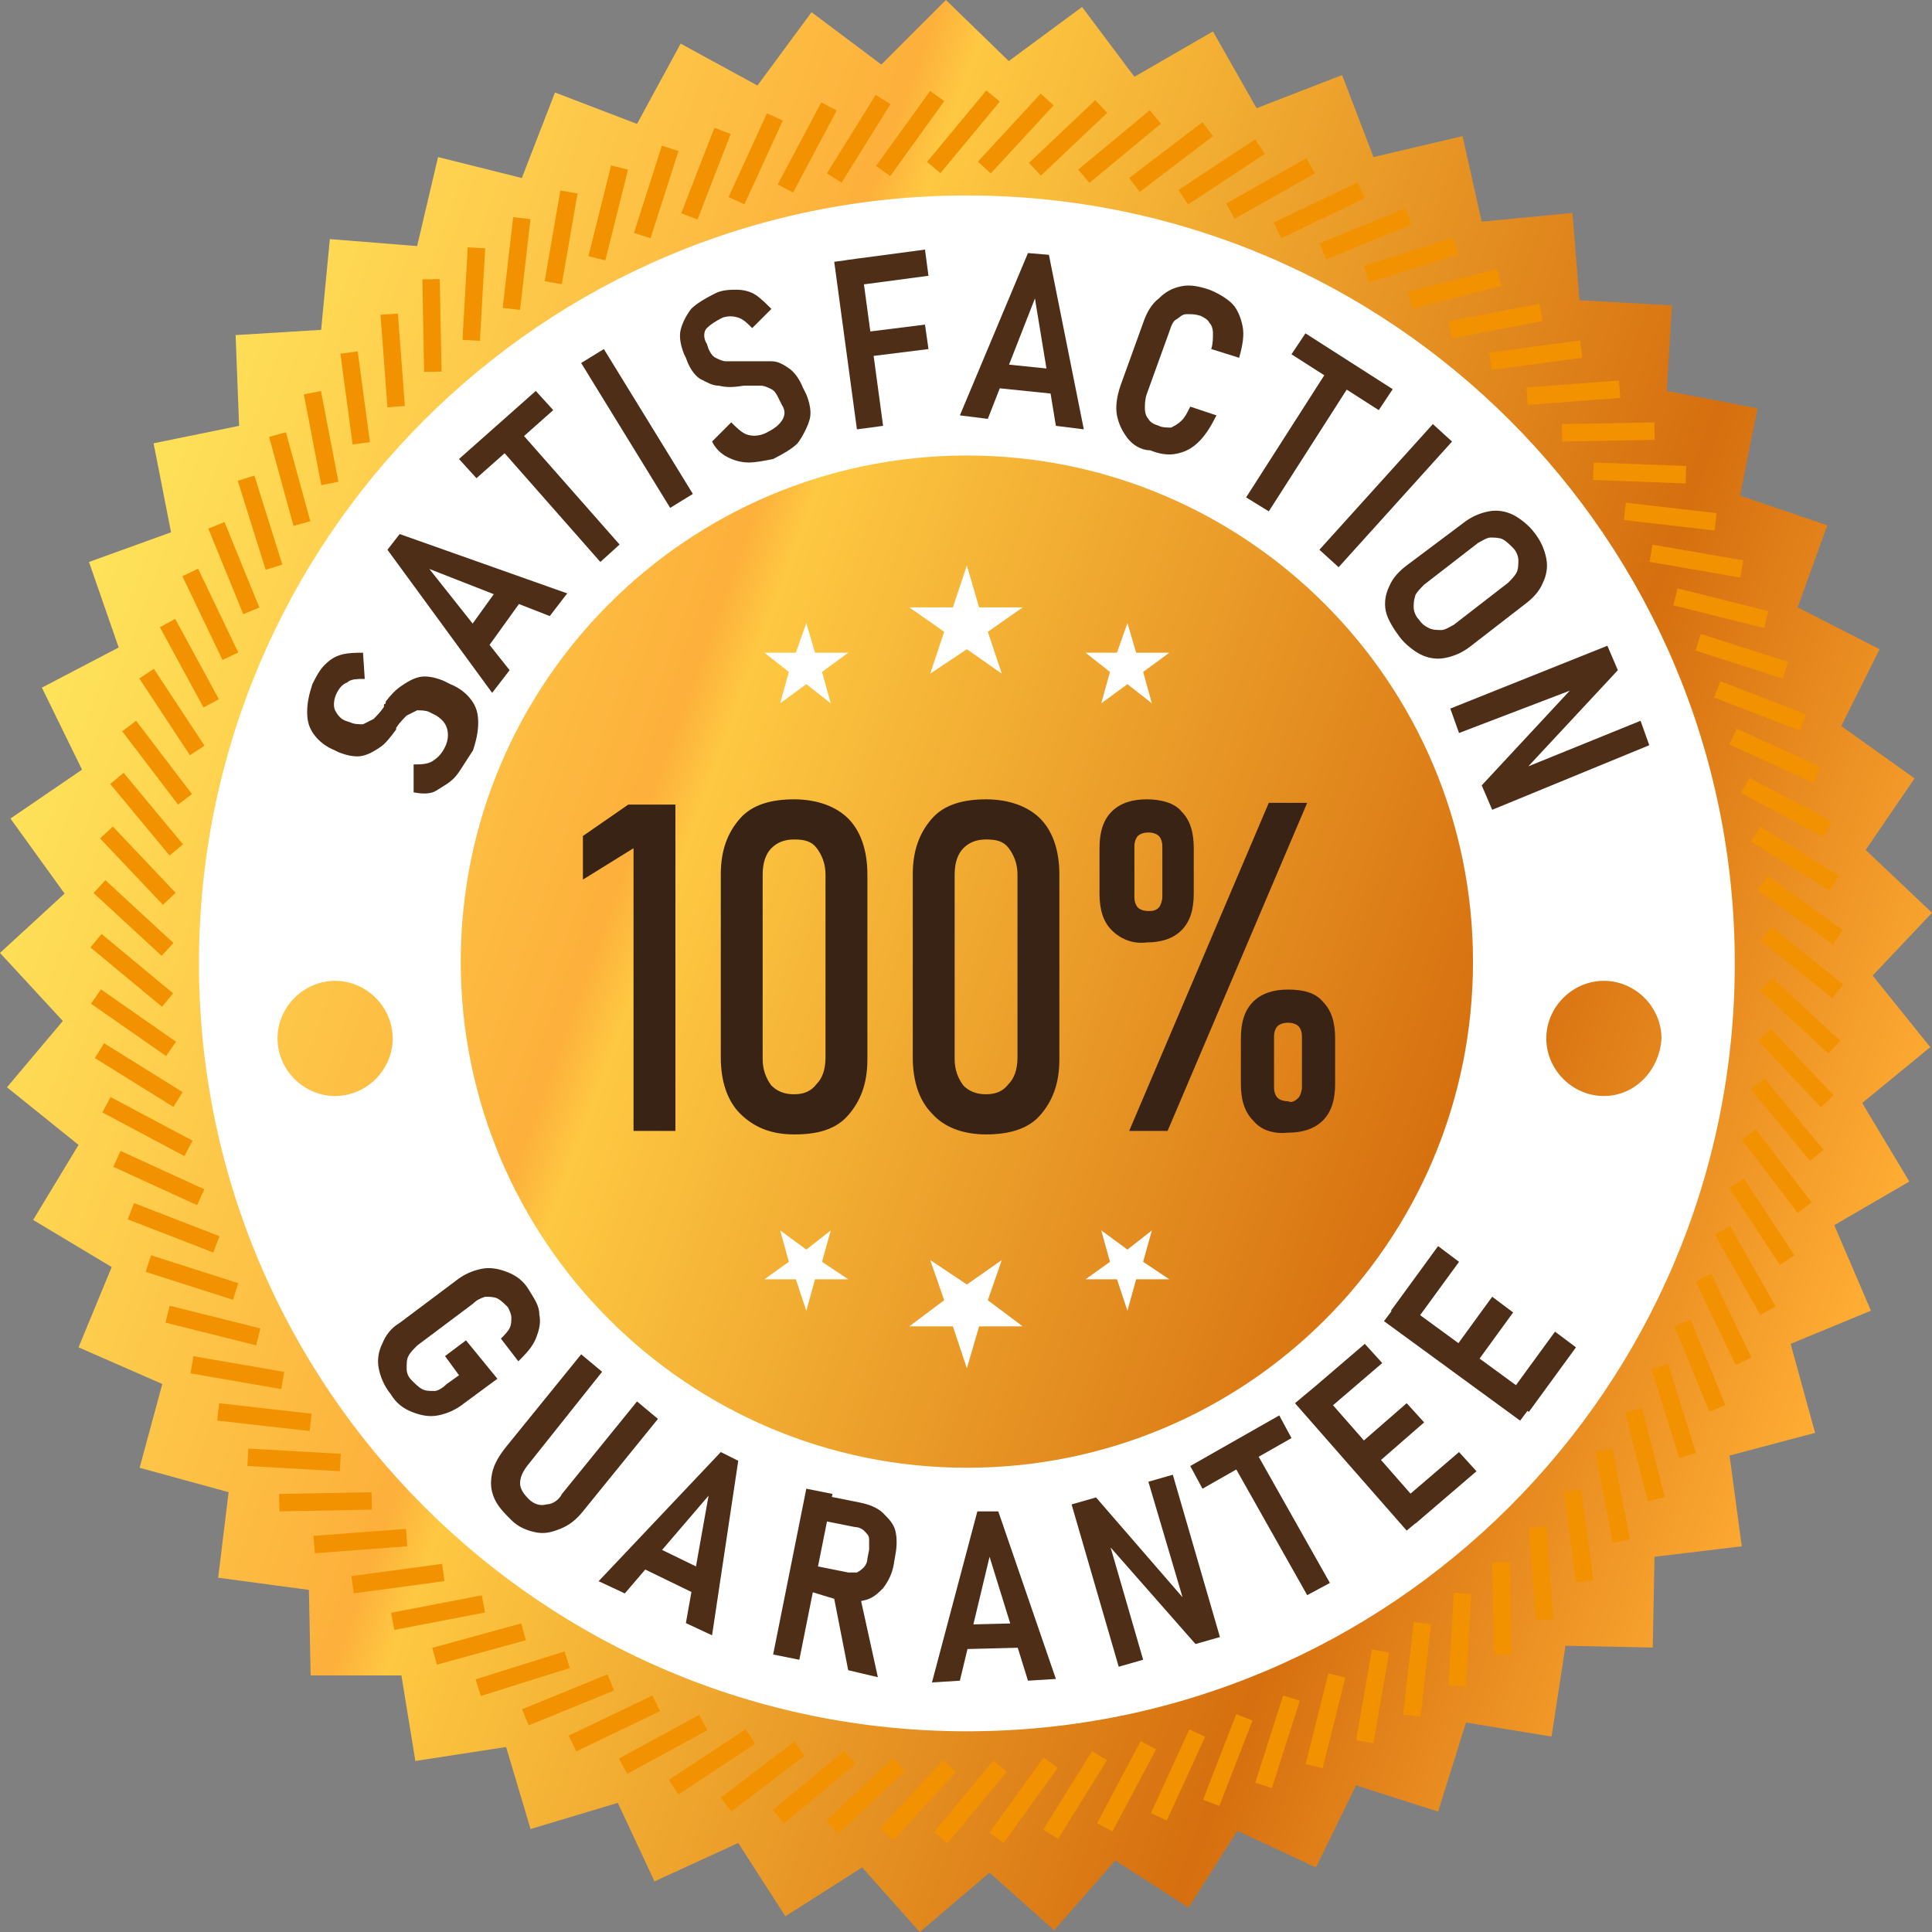 <!-- Generator: Adobe Illustrator 24.0.1, SVG Export Plug-In  --> <svg version="1.0" xmlns="http://www.w3.org/2000/svg" xmlns:xlink="http://www.w3.org/1999/xlink" x="0px" y="0px" width="110.7px" height="110.7px" viewBox="0 0 110.7 110.7" style="enable-background:new 0 0 110.7 110.7;" xml:space="preserve"><rect x="0" y="0" width="110.7" height="110.7" fill="#808080" stroke="none"/> <style type="text/css"> .st0{fill:url(#SVGID_1_);} .st1{fill:none;stroke:#F39200;stroke-miterlimit:10;} .st2{fill:#FFFFFF;} .st3{fill:#382315;} .st4{fill:#4F2E17;} .st5{fill:url(#SVGID_2_);} </style> <defs> </defs> <g> <linearGradient id="SVGID_1_" gradientUnits="userSpaceOnUse" x1="3.408" y1="36.497" x2="107.447" y2="74.364"> <stop  offset="0" style="stop-color:#FEE35A"/> <stop  offset="0.315" style="stop-color:#FDB03B"/> <stop  offset="0.342" style="stop-color:#FEC842"/> <stop  offset="0.768" style="stop-color:#D66F0F"/> <stop  offset="1" style="stop-color:#FFAE35"/> </linearGradient> <polygon class="st0" points="107.3,55.9 110.7,52.3 106.9,48.7 109.7,44.6 105.5,41.6 107.7,37.2 103,34.8 104.7,30.1 99.7,28.4 100.7,23.4 95.5,22.4 95.8,17.5 90.5,17.2 90.1,12.2 84.9,12.7 83.8,7.8 78.7,9 76.9,4.3 72,6.2 69.5,1.8 65,4.4 62,0.4 57.8,3.5 54.2,0 50.5,3.7 46.5,0.7 43.4,4.9 39,2.5 36.5,7.1 31.8,5.3 29.9,10.2 25.1,9 23.9,14.1 18.9,13.7 18.4,18.9 13.5,19.2 13.7,24.4 8.8,25.4 9.8,30.5 5.1,32.2 6.8,37.1 2.4,39.4 4.7,44.1 0.6,46.9 3.7,51.2 0,54.6 3.6,58.5 0.4,62.3 4.5,65.6 1.9,69.9 6.4,72.6 4.5,77.2 9.3,79.3 8,84.1 13.1,85.5 12.5,90.4 17.7,91.1 17.8,96 23,96 23.8,100.9 29,100.1 30.4,104.8 35.4,103.3 37.5,107.8 42.3,105.6 45,109.8 49.4,107 52.7,110.7 56.7,107.3 60.4,110.6 63.9,106.6 68.1,109.3 70.9,104.9 75.4,107 77.7,102.3 82.4,103.8 84,98.7 88.9,99.5 89.7,94.3 94.7,94.4 94.8,89.2 99.8,88.6 99.1,83.4 104,82.1 102.6,77 107.2,75.1 105.1,70.2 109.4,67.7 106.7,63.2 110.6,60 	"/> <g> <line class="st1" x1="53.5" y1="9.6" x2="56.9" y2="5.5"/> <line class="st1" x1="50.6" y1="9.8" x2="53.7" y2="5.5"/> <line class="st1" x1="47.8" y1="10.2" x2="50.6" y2="5.7"/> <line class="st1" x1="45" y1="10.8" x2="47.5" y2="6.1"/> <line class="st1" x1="42.2" y1="11.5" x2="44.4" y2="6.7"/> <line class="st1" x1="39.5" y1="12.4" x2="41.4" y2="7.5"/> <line class="st1" x1="36.8" y1="13.5" x2="38.4" y2="8.5"/> <line class="st1" x1="34.2" y1="14.8" x2="35.5" y2="9.6"/> <line class="st1" x1="31.7" y1="16.2" x2="32.6" y2="11"/> <line class="st1" x1="29.3" y1="17.7" x2="29.9" y2="12.5"/> <line class="st1" x1="27" y1="19.5" x2="27.3" y2="14.2"/> <line class="st1" x1="24.8" y1="21.3" x2="24.7" y2="16"/> <line class="st1" x1="22.7" y1="23.3" x2="22.3" y2="18"/> <line class="st1" x1="20.7" y1="25.4" x2="20" y2="20.2"/> <line class="st1" x1="18.9" y1="27.7" x2="17.9" y2="22.5"/> <line class="st1" x1="17.3" y1="30" x2="15.9" y2="24.9"/> <line class="st1" x1="15.7" y1="32.5" x2="14.1" y2="27.4"/> <line class="st1" x1="14.4" y1="35" x2="12.4" y2="30.1"/> <line class="st1" x1="13.2" y1="37.6" x2="10.9" y2="32.8"/> <line class="st1" x1="12.1" y1="40.3" x2="9.6" y2="35.7"/> <line class="st1" x1="11.3" y1="43" x2="8.4" y2="38.6"/> <line class="st1" x1="10.6" y1="45.8" x2="7.4" y2="41.6"/> <line class="st1" x1="10.1" y1="48.7" x2="6.7" y2="44.6"/> <line class="st1" x1="9.7" y1="51.5" x2="6.1" y2="47.7"/> <line class="st1" x1="9.6" y1="54.4" x2="5.7" y2="50.8"/> <line class="st1" x1="9.6" y1="57.3" x2="5.5" y2="53.9"/> <line class="st1" x1="9.8" y1="60.1" x2="5.5" y2="57.1"/> <line class="st1" x1="10.2" y1="63" x2="5.7" y2="60.2"/> <line class="st1" x1="10.8" y1="65.8" x2="6.1" y2="63.3"/> <line class="st1" x1="11.5" y1="68.6" x2="6.7" y2="66.4"/> <line class="st1" x1="12.4" y1="71.3" x2="7.5" y2="69.4"/> <line class="st1" x1="13.5" y1="74" x2="8.5" y2="72.4"/> <line class="st1" x1="14.8" y1="76.6" x2="9.6" y2="75.3"/> <line class="st1" x1="16.2" y1="79.1" x2="11" y2="78.2"/> <line class="st1" x1="17.8" y1="81.5" x2="12.5" y2="80.9"/> <line class="st1" x1="19.5" y1="83.8" x2="14.2" y2="83.5"/> <line class="st1" x1="21.3" y1="86" x2="16" y2="86.1"/> <line class="st1" x1="23.3" y1="88.1" x2="18" y2="88.5"/> <line class="st1" x1="25.4" y1="90.1" x2="20.2" y2="90.8"/> <line class="st1" x1="27.7" y1="91.9" x2="22.5" y2="92.9"/> <line class="st1" x1="30" y1="93.5" x2="24.9" y2="94.9"/> <line class="st1" x1="32.5" y1="95.1" x2="27.4" y2="96.7"/> <line class="st1" x1="35" y1="96.4" x2="30.1" y2="98.4"/> <line class="st1" x1="37.6" y1="97.6" x2="32.8" y2="99.9"/> <line class="st1" x1="40.3" y1="98.7" x2="35.7" y2="101.2"/> <line class="st1" x1="43" y1="99.5" x2="38.6" y2="102.4"/> <line class="st1" x1="45.8" y1="100.2" x2="41.6" y2="103.4"/> <line class="st1" x1="48.7" y1="100.7" x2="44.6" y2="104.1"/> <line class="st1" x1="51.5" y1="101.1" x2="47.7" y2="104.7"/> <line class="st1" x1="54.4" y1="101.2" x2="50.8" y2="105.1"/> <line class="st1" x1="57.3" y1="101.2" x2="53.9" y2="105.3"/> <line class="st1" x1="60.2" y1="101" x2="57.1" y2="105.3"/> <line class="st1" x1="63" y1="100.6" x2="60.2" y2="105.1"/> <line class="st1" x1="65.8" y1="100" x2="63.3" y2="104.7"/> <line class="st1" x1="68.6" y1="99.3" x2="66.4" y2="104.1"/> <line class="st1" x1="71.3" y1="98.4" x2="69.4" y2="103.3"/> <line class="st1" x1="74" y1="97.3" x2="72.4" y2="102.3"/> <line class="st1" x1="76.6" y1="96" x2="75.3" y2="101.2"/> <line class="st1" x1="79.1" y1="94.6" x2="78.2" y2="99.8"/> <line class="st1" x1="81.5" y1="93" x2="80.9" y2="98.3"/> <line class="st1" x1="83.8" y1="91.3" x2="83.5" y2="96.6"/> <line class="st1" x1="86" y1="89.5" x2="86.1" y2="94.8"/> <line class="st1" x1="88.1" y1="87.5" x2="88.5" y2="92.8"/> <line class="st1" x1="90.1" y1="85.4" x2="90.8" y2="90.6"/> <line class="st1" x1="91.9" y1="83.1" x2="92.9" y2="88.3"/> <line class="st1" x1="93.6" y1="80.8" x2="94.9" y2="85.9"/> <line class="st1" x1="95.1" y1="78.3" x2="96.7" y2="83.4"/> <line class="st1" x1="96.4" y1="75.8" x2="98.4" y2="80.7"/> <line class="st1" x1="97.6" y1="73.2" x2="99.9" y2="78"/> <line class="st1" x1="98.7" y1="70.5" x2="101.3" y2="75.1"/> <line class="st1" x1="99.5" y1="67.8" x2="102.4" y2="72.2"/> <line class="st1" x1="100.2" y1="65" x2="103.4" y2="69.2"/> <line class="st1" x1="100.7" y1="62.1" x2="104.1" y2="66.2"/> <line class="st1" x1="101.1" y1="59.3" x2="104.7" y2="63.1"/> <line class="st1" x1="101.2" y1="56.4" x2="105.1" y2="60"/> <line class="st1" x1="101.2" y1="53.5" x2="105.3" y2="56.8"/> <line class="st1" x1="101" y1="50.6" x2="105.3" y2="53.7"/> <line class="st1" x1="100.6" y1="47.8" x2="105.1" y2="50.6"/> <line class="st1" x1="100" y1="45" x2="104.7" y2="47.5"/> <line class="st1" x1="99.3" y1="42.2" x2="104.1" y2="44.4"/> <line class="st1" x1="98.4" y1="39.5" x2="103.3" y2="41.4"/> <line class="st1" x1="97.3" y1="36.8" x2="102.3" y2="38.4"/> <line class="st1" x1="96" y1="34.2" x2="101.2" y2="35.5"/> <line class="st1" x1="94.6" y1="31.7" x2="99.8" y2="32.6"/> <line class="st1" x1="93.1" y1="29.3" x2="98.3" y2="29.9"/> <line class="st1" x1="91.3" y1="27" x2="96.6" y2="27.2"/> <line class="st1" x1="89.5" y1="24.8" x2="94.8" y2="24.7"/> <line class="st1" x1="87.5" y1="22.7" x2="92.8" y2="22.3"/> <line class="st1" x1="85.4" y1="20.7" x2="90.6" y2="20"/> <line class="st1" x1="83.1" y1="18.9" x2="88.3" y2="17.9"/> <line class="st1" x1="80.8" y1="17.2" x2="85.9" y2="15.9"/> <line class="st1" x1="78.3" y1="15.7" x2="83.4" y2="14.1"/> <line class="st1" x1="75.8" y1="14.4" x2="80.7" y2="12.4"/> <line class="st1" x1="73.2" y1="13.2" x2="78" y2="10.9"/> <line class="st1" x1="70.5" y1="12.1" x2="75.1" y2="9.5"/> <line class="st1" x1="67.8" y1="11.3" x2="72.2" y2="8.4"/> <line class="st1" x1="65" y1="10.6" x2="69.2" y2="7.4"/> <line class="st1" x1="62.1" y1="10.1" x2="66.2" y2="6.7"/> <line class="st1" x1="59.3" y1="9.7" x2="63.1" y2="6.1"/> <line class="st1" x1="56.4" y1="9.6" x2="60" y2="5.7"/> </g> <path class="st2" d="M55.4,11.2c-24.3,0-44,19.7-44,44s19.7,44,44,44c24.3,0,44-19.7,44-44S79.7,11.2,55.4,11.2z M19.2,62.8 c-1.8,0-3.3-1.5-3.3-3.3c0-1.8,1.5-3.3,3.3-3.3c1.8,0,3.3,1.5,3.3,3.3C22.5,61.3,21,62.8,19.2,62.8z M55.4,84.1c-16,0-29-13-29-29 c0-16,13-29,29-29c16,0,29,13,29,29C84.4,71.2,71.4,84.1,55.4,84.1z M91.9,62.8c-1.8,0-3.3-1.5-3.3-3.3c0-1.8,1.5-3.3,3.3-3.3 c1.8,0,3.3,1.5,3.3,3.3C95.1,61.3,93.7,62.8,91.9,62.8z"/> <g> <path class="st3" d="M38.8,64.8h-2.5V48.6l-2.9,1.8v-2.5l2.6-1.8h2.7V64.8z"/> <path class="st3" d="M42.4,63.8c-0.7-0.7-1.1-1.8-1.1-3.2V50.1c0-1.4,0.4-2.4,1.1-3.2s1.8-1.1,3.1-1.1c1.3,0,2.4,0.4,3.1,1.1 s1.1,1.8,1.1,3.2v10.6c0,1.4-0.4,2.4-1.1,3.2S46.9,65,45.5,65C44.2,65,43.2,64.6,42.4,63.8z M46.8,62.1c0.3-0.3,0.5-0.8,0.5-1.5 V50.1c0-0.6-0.2-1.1-0.5-1.5s-0.7-0.5-1.3-0.5s-1,0.2-1.3,0.5c-0.3,0.3-0.5,0.8-0.5,1.5v10.6c0,0.6,0.2,1.1,0.5,1.5 c0.3,0.3,0.7,0.5,1.3,0.5S46.5,62.5,46.8,62.1z"/> <path class="st3" d="M53.4,63.8c-0.7-0.7-1.1-1.8-1.1-3.2V50.1c0-1.4,0.4-2.4,1.1-3.2s1.8-1.1,3.1-1.1c1.3,0,2.4,0.4,3.1,1.1 s1.1,1.8,1.1,3.2v10.6c0,1.4-0.4,2.4-1.1,3.2S57.8,65,56.5,65C55.2,65,54.1,64.6,53.4,63.8z M57.8,62.1c0.3-0.3,0.5-0.8,0.5-1.5 V50.1c0-0.6-0.2-1.1-0.5-1.5s-0.7-0.5-1.3-0.5s-1,0.2-1.3,0.5c-0.3,0.3-0.5,0.8-0.5,1.5v10.6c0,0.6,0.2,1.1,0.5,1.5 c0.3,0.3,0.7,0.5,1.3,0.5S57.5,62.5,57.8,62.1z"/> <path class="st3" d="M63.7,53.3c-0.5-0.5-0.7-1.2-0.7-2.1v-2.6c0-0.9,0.2-1.6,0.7-2.1c0.5-0.5,1.2-0.7,2-0.7s1.6,0.2,2,0.7 c0.5,0.5,0.7,1.2,0.7,2.1v2.6c0,0.9-0.2,1.6-0.7,2.1c-0.5,0.5-1.2,0.7-2,0.7C64.9,54.1,64.2,53.8,63.7,53.3z M72.7,46h2.2l-8,18.8 h-2.2L72.7,46z M66.4,52c0.1-0.1,0.2-0.4,0.2-0.6v-2.9c0-0.3-0.1-0.5-0.2-0.6s-0.3-0.2-0.6-0.2c-0.3,0-0.5,0.1-0.6,0.2 C65.1,48,65,48.2,65,48.5v2.9c0,0.3,0.1,0.5,0.2,0.6c0.1,0.1,0.3,0.2,0.6,0.2C66,52.2,66.2,52.2,66.4,52z M71.8,64.2 c-0.5-0.5-0.7-1.2-0.7-2.1v-2.6c0-0.9,0.2-1.6,0.7-2.1c0.5-0.5,1.2-0.7,2-0.7c0.9,0,1.6,0.2,2,0.7c0.5,0.5,0.7,1.2,0.7,2.1v2.6 c0,0.9-0.2,1.6-0.7,2.1c-0.5,0.5-1.2,0.7-2,0.7C72.9,65,72.2,64.7,71.8,64.2z M74.4,62.9c0.1-0.1,0.2-0.4,0.2-0.6v-2.9 c0-0.3-0.1-0.5-0.2-0.6s-0.3-0.2-0.6-0.2c-0.3,0-0.5,0.1-0.6,0.2c-0.1,0.1-0.2,0.3-0.2,0.6v2.9c0,0.3,0.1,0.5,0.2,0.6 c0.1,0.1,0.3,0.2,0.6,0.2C74,63.2,74.2,63.1,74.4,62.9z"/> </g> <g> <g> <polygon class="st2" points="55.4,32.4 56.1,34.8 58.6,34.8 56.6,36.2 57.4,38.6 55.4,37.2 53.3,38.6 54.1,36.2 52.1,34.8 54.6,34.8 			"/> <polygon class="st2" points="64.6,35.7 65.1,37.4 67,37.4 65.5,38.5 66,40.3 64.6,39.2 63.1,40.3 63.6,38.5 62.2,37.4 64,37.4 "/> <polygon class="st2" points="46.2,35.7 46.7,37.4 48.6,37.4 47.1,38.5 47.6,40.3 46.2,39.2 44.7,40.3 45.2,38.5 43.8,37.4 45.6,37.4 			"/> </g> <g> <polygon class="st2" points="55.4,78.4 54.6,76 52.1,76 54.1,74.5 53.3,72.2 55.4,73.6 57.4,72.2 56.6,74.5 58.6,76 56.1,76 "/> <polygon class="st2" points="46.2,75.1 45.6,73.3 43.8,73.3 45.2,72.3 44.7,70.5 46.2,71.6 47.6,70.5 47.1,72.3 48.6,73.3 46.7,73.3 			"/> <polygon class="st2" points="64.6,75.1 64,73.3 62.2,73.3 63.6,72.3 63.1,70.5 64.6,71.6 66,70.5 65.5,72.3 67,73.3 65.1,73.3 "/> </g> </g> <g> <path class="st4" d="M26,44.6c-0.3,0.3-0.7,0.5-1,0.7s-0.8,0.2-1.3,0.1l0-1.6c0.4,0,0.8,0,1.1-0.2c0.3-0.2,0.5-0.4,0.7-0.8 c0.2-0.4,0.2-0.8,0.1-1.1c-0.1-0.3-0.3-0.5-0.6-0.7l-0.4-0.2c-0.2-0.1-0.5-0.1-0.7-0.1c-0.2,0.1-0.4,0.2-0.6,0.3 c-0.2,0.2-0.4,0.4-0.6,0.7c0,0,0,0,0,0c0,0,0,0,0,0l0,0.1c-0.3,0.4-0.6,0.8-0.9,1s-0.6,0.4-1,0.5c-0.4,0.1-0.9,0-1.4-0.2l-0.2-0.1 c-0.5-0.2-0.9-0.5-1.2-0.9s-0.4-0.8-0.4-1.3s0.1-1,0.3-1.6c0.2-0.4,0.4-0.8,0.7-1.1c0.3-0.3,0.6-0.5,1-0.6s0.8-0.1,1.2-0.1 l0.1,1.5c-0.4,0-0.8,0-1,0.2c-0.3,0.1-0.5,0.4-0.6,0.6c-0.2,0.4-0.2,0.8-0.1,1s0.3,0.5,0.6,0.6l0.3,0.1c0.2,0.1,0.5,0.1,0.7,0.1 c0.2-0.1,0.4-0.2,0.6-0.3c0.2-0.2,0.4-0.4,0.6-0.7c0,0,0,0,0-0.1s0,0,0.1-0.1c0,0,0,0,0-0.1s0,0,0,0c0.3-0.4,0.6-0.7,0.9-0.9 c0.3-0.2,0.6-0.4,1-0.5c0.4-0.1,0.9,0,1.4,0.2l0.4,0.2c0.5,0.2,0.9,0.5,1.2,0.9s0.4,0.8,0.4,1.3c0,0.5-0.1,1-0.3,1.6 C26.5,43.9,26.3,44.3,26,44.6z"/> <path class="st4" d="M22.2,31.5l0.7-0.9l9.6,3.4l-1,1.3l-6.9-2.7l4.6,5.8l-1,1.3L22.2,31.5z M26.6,36.4l2.3-3.2l1.2,0.9l-2.3,3.2 L26.6,36.4z"/> <path class="st4" d="M26.3,26.3l4.4-3.9l1,1.1l-4.4,3.9L26.3,26.3z M28.5,25.5l1.1-1l5.9,6.7l-1.1,1L28.5,25.5z"/> <path class="st4" d="M39.7,28.3l-1.3,0.8l-5.1-8.3l1.3-0.8L39.7,28.3z"/> <path class="st4" d="M42.9,26.5c-0.4,0-0.8-0.1-1.2-0.3c-0.4-0.2-0.7-0.5-0.9-0.9l1.1-1.1c0.3,0.3,0.6,0.6,0.9,0.7 c0.3,0.1,0.7,0.1,1.1-0.1c0.4-0.2,0.7-0.4,0.9-0.7c0.2-0.3,0.2-0.6,0-0.9l-0.2-0.4c-0.1-0.2-0.2-0.4-0.4-0.5s-0.4-0.2-0.6-0.2 c-0.2,0-0.5,0-0.9,0c0,0,0,0,0,0c0,0,0,0,0,0l-0.1,0c-0.6,0.1-1,0.1-1.4,0c-0.4,0-0.7-0.2-1.1-0.4c-0.3-0.2-0.6-0.6-0.8-1.2 l-0.1-0.2c-0.2-0.5-0.3-1-0.2-1.4s0.3-0.8,0.6-1.2c0.3-0.3,0.8-0.6,1.4-0.9c0.4-0.2,0.9-0.2,1.2-0.2c0.4,0,0.8,0.1,1.1,0.3 c0.3,0.2,0.6,0.5,0.9,0.8l-1.1,1.1c-0.3-0.3-0.5-0.5-0.8-0.6c-0.3-0.1-0.6-0.1-0.9,0c-0.4,0.2-0.7,0.4-0.9,0.6s-0.2,0.6,0,0.9 l0.1,0.3c0.1,0.2,0.2,0.4,0.4,0.5c0.2,0.1,0.4,0.2,0.6,0.2c0.2,0,0.5,0,0.9,0c0,0,0,0,0.1,0c0,0,0,0,0.1,0c0,0,0,0,0.1,0 c0,0,0,0,0.1,0c0.5,0,1,0,1.3,0c0.4,0,0.7,0.2,1,0.4c0.3,0.2,0.6,0.6,0.8,1.1l0.2,0.4c0.2,0.5,0.3,1,0.2,1.4S46,25,45.7,25.4 c-0.3,0.3-0.8,0.6-1.4,0.9C43.8,26.4,43.3,26.5,42.9,26.5z"/> <path class="st4" d="M47.8,15l1.5-0.2l1.3,9.6l-1.5,0.2L47.8,15z M48.5,14.9l4.5-0.6l0.2,1.5l-4.5,0.6L48.5,14.9z M49,19.1l4-0.5 l0.2,1.4l-4,0.5L49,19.1z"/> <path class="st4" d="M58.9,14.5l1.2,0.1l2,10l-1.6-0.2l-1.2-7.3L56.6,24l-1.6-0.2L58.9,14.5z M56.9,20.8l3.9,0.4l-0.1,1.4 l-3.9-0.4L56.9,20.8z"/> <path class="st4" d="M64.6,25.1c-0.3-0.4-0.5-0.8-0.6-1.3c-0.1-0.5,0-1.1,0.2-1.7l1.3-3.6c0.2-0.6,0.5-1.1,0.9-1.4 c0.4-0.4,0.8-0.6,1.3-0.7c0.5-0.1,1,0,1.6,0.2c0.5,0.2,1,0.5,1.3,0.8s0.5,0.8,0.6,1.3c0.1,0.5,0,1.1-0.2,1.8L69.4,20 c0.1-0.3,0.1-0.6,0.1-0.9c0-0.3-0.1-0.5-0.2-0.6c-0.1-0.2-0.3-0.3-0.5-0.4C68.5,18,68.3,18,68,18s-0.4,0.2-0.6,0.3 s-0.3,0.4-0.4,0.7l-1.3,3.6c-0.1,0.3-0.1,0.6-0.1,0.8c0,0.3,0.1,0.5,0.2,0.6c0.1,0.2,0.3,0.3,0.6,0.4c0.2,0.1,0.5,0.1,0.7,0.1 c0.2-0.1,0.4-0.2,0.6-0.4c0.2-0.2,0.3-0.4,0.5-0.8l1.5,0.5c-0.3,0.6-0.6,1.1-1,1.5s-0.8,0.6-1.3,0.7c-0.5,0.1-1,0-1.5-0.2 C65.4,25.8,64.9,25.5,64.6,25.1z"/> <path class="st4" d="M76.2,21l1.3,0.8l-4.8,7.5l-1.3-0.8L76.2,21z M74.8,19.1l5,3.2L79,23.5l-5-3.2L74.8,19.1z"/> <path class="st4" d="M76.7,32.5l-1.1-1l6.5-7.2l1.1,1L76.7,32.5z"/> <path class="st4" d="M79.4,35c-0.1-0.5,0-1,0.2-1.4c0.2-0.5,0.6-0.9,1-1.2l3.2-2.4c0.5-0.4,1-0.6,1.5-0.7c0.5-0.1,1,0,1.4,0.2 s0.9,0.6,1.2,1c0.4,0.5,0.6,1,0.7,1.5c0.1,0.5,0,1-0.2,1.4c-0.2,0.5-0.6,0.9-1,1.2L84.3,37c-0.5,0.4-1,0.6-1.5,0.7 c-0.5,0.1-1,0-1.4-0.2s-0.9-0.6-1.2-1S79.5,35.5,79.4,35z M81.9,36c0.2,0.1,0.5,0.1,0.7,0.1s0.5-0.2,0.7-0.3l3.1-2.4 c0.2-0.2,0.4-0.4,0.5-0.6s0.1-0.5,0.1-0.7c0-0.2-0.1-0.5-0.3-0.7c-0.2-0.2-0.4-0.4-0.6-0.5c-0.2-0.1-0.5-0.1-0.7-0.1 c-0.2,0-0.5,0.2-0.7,0.3l-3.1,2.4c-0.2,0.2-0.4,0.4-0.5,0.6C81,34.4,81,34.6,81,34.8s0.1,0.5,0.3,0.7C81.5,35.8,81.7,35.9,81.9,36 z"/> <path class="st4" d="M92.1,37l0.6,1.4l-5.4,5.8l-0.2-0.1l6.9-2.8l0.5,1.4l-9,3.7l-0.6-1.4l5.3-5.7l0.2,0.1L83.6,42l-0.5-1.4 L92.1,37z"/> </g> <g> <path class="st4" d="M28.5,79l-1.9,1.4c-0.5,0.4-1,0.6-1.5,0.7c-0.5,0.1-1,0-1.5-0.2c-0.5-0.2-0.9-0.5-1.2-1 c-0.4-0.5-0.6-1-0.7-1.5s0-1,0.2-1.4c0.2-0.5,0.5-0.9,1-1.2l3.2-2.4c0.5-0.4,1-0.6,1.5-0.7c0.5-0.1,1,0,1.5,0.2 c0.5,0.2,0.9,0.5,1.2,1c0.3,0.5,0.6,0.9,0.6,1.4c0.1,0.5,0,0.9-0.2,1.4s-0.6,0.9-1,1.3l-1-1.3c0.2-0.2,0.4-0.4,0.5-0.6 c0.1-0.2,0.1-0.4,0.1-0.6c0-0.2-0.1-0.4-0.2-0.6c-0.2-0.2-0.4-0.4-0.6-0.5c-0.2-0.1-0.5-0.1-0.7-0.1c-0.3,0.1-0.5,0.2-0.7,0.4 l-3.2,2.4c-0.2,0.2-0.4,0.4-0.5,0.6c-0.1,0.2-0.1,0.4-0.1,0.7s0.1,0.5,0.3,0.7c0.2,0.2,0.4,0.4,0.6,0.5c0.2,0.1,0.4,0.1,0.7,0.1 c0.2,0,0.5-0.2,0.7-0.4l0.7-0.5l-0.8-1.1l1.2-0.9L28.5,79z"/> <path class="st4" d="M28.3,85.8c-0.2-0.5-0.2-0.9-0.1-1.4c0.1-0.5,0.4-1,0.8-1.5l4.3-5.3l1.2,1L30.2,84c-0.3,0.4-0.4,0.7-0.4,1 c0,0.3,0.2,0.6,0.5,0.9c0.3,0.3,0.7,0.4,1,0.3c0.3,0,0.7-0.2,0.9-0.6l4.3-5.3l1.2,1l-4.3,5.3c-0.4,0.5-0.8,0.8-1.3,1 c-0.5,0.2-0.9,0.3-1.4,0.2c-0.5-0.1-1-0.3-1.4-0.7C28.9,86.7,28.5,86.3,28.3,85.8z"/> <path class="st4" d="M41.3,83.2l1,0.5l-1.5,10l-1.5-0.7l1.3-7.3l-4.8,5.6l-1.5-0.7L41.3,83.2z M37.3,88.5l3.5,1.7l-0.6,1.3 l-3.5-1.7L37.3,88.5z"/> <path class="st4" d="M46.2,85.3l1.5,0.3l-1.9,9.5l-1.5-0.3L46.2,85.3z M46.1,89.6l2.5,0.5c0.2,0,0.4,0,0.5,0 c0.2-0.1,0.3-0.2,0.4-0.3c0.1-0.1,0.2-0.3,0.2-0.5l0.1-0.5c0-0.2,0-0.4,0-0.6c0-0.2-0.1-0.3-0.3-0.5c-0.1-0.1-0.3-0.2-0.5-0.2 l-2.5-0.5l0.3-1.4l2.5,0.5c0.5,0.1,1,0.3,1.3,0.6s0.6,0.6,0.7,1s0.1,0.9,0,1.4l-0.1,0.6c-0.1,0.5-0.3,0.9-0.6,1.3 c-0.3,0.3-0.6,0.6-1.1,0.7c-0.4,0.1-0.9,0.1-1.4,0L45.8,91L46.1,89.6z M47.7,91.1l1.5,0l1.1,5l-1.7-0.4L47.7,91.1z"/> <path class="st4" d="M56,86.6l1.2,0l3.3,9.6l-1.6,0.1l-2.2-7.1L55,96.3l-1.6,0.1L56,86.6z M54.8,93.1l3.9-0.1l0.1,1.4l-3.9,0.1 L54.8,93.1z"/> <path class="st4" d="M61.4,86.2l1.4-0.4l5.2,6L67.9,92l-2.1-7.1l1.4-0.4l2.7,9.3l-1.4,0.4l-5.1-5.8l0.1-0.2l2,6.9l-1.4,0.4 L61.4,86.2z"/> <path class="st4" d="M68.2,84l5.1-2.9l0.7,1.3l-5.1,2.9L68.2,84z M70.5,83.6l1.3-0.7l4.4,7.8l-1.3,0.7L70.5,83.6z"/> <path class="st4" d="M74.2,80.4l1.2-1l6.4,7.3l-1.2,1L74.2,80.4z M74.7,80l3.5-3l1,1.1l-3.5,3L74.7,80z M77.5,83.1l3.1-2.7l1,1.1 l-3.1,2.7L77.5,83.1z M80.1,86.2l3.5-3l1,1.1l-3.5,3L80.1,86.2z"/> <path class="st4" d="M79.3,75.7l0.9-1.2l7.8,5.7l-0.9,1.2L79.3,75.7z M79.7,75.1l2.7-3.7l1.2,0.9L80.9,76L79.7,75.1z M83.1,77.6 l2.4-3.3l1.2,0.9l-2.4,3.3L83.1,77.6z M86.4,80l2.7-3.7l1.2,0.9l-2.7,3.7L86.4,80z"/> </g> </g> </svg>